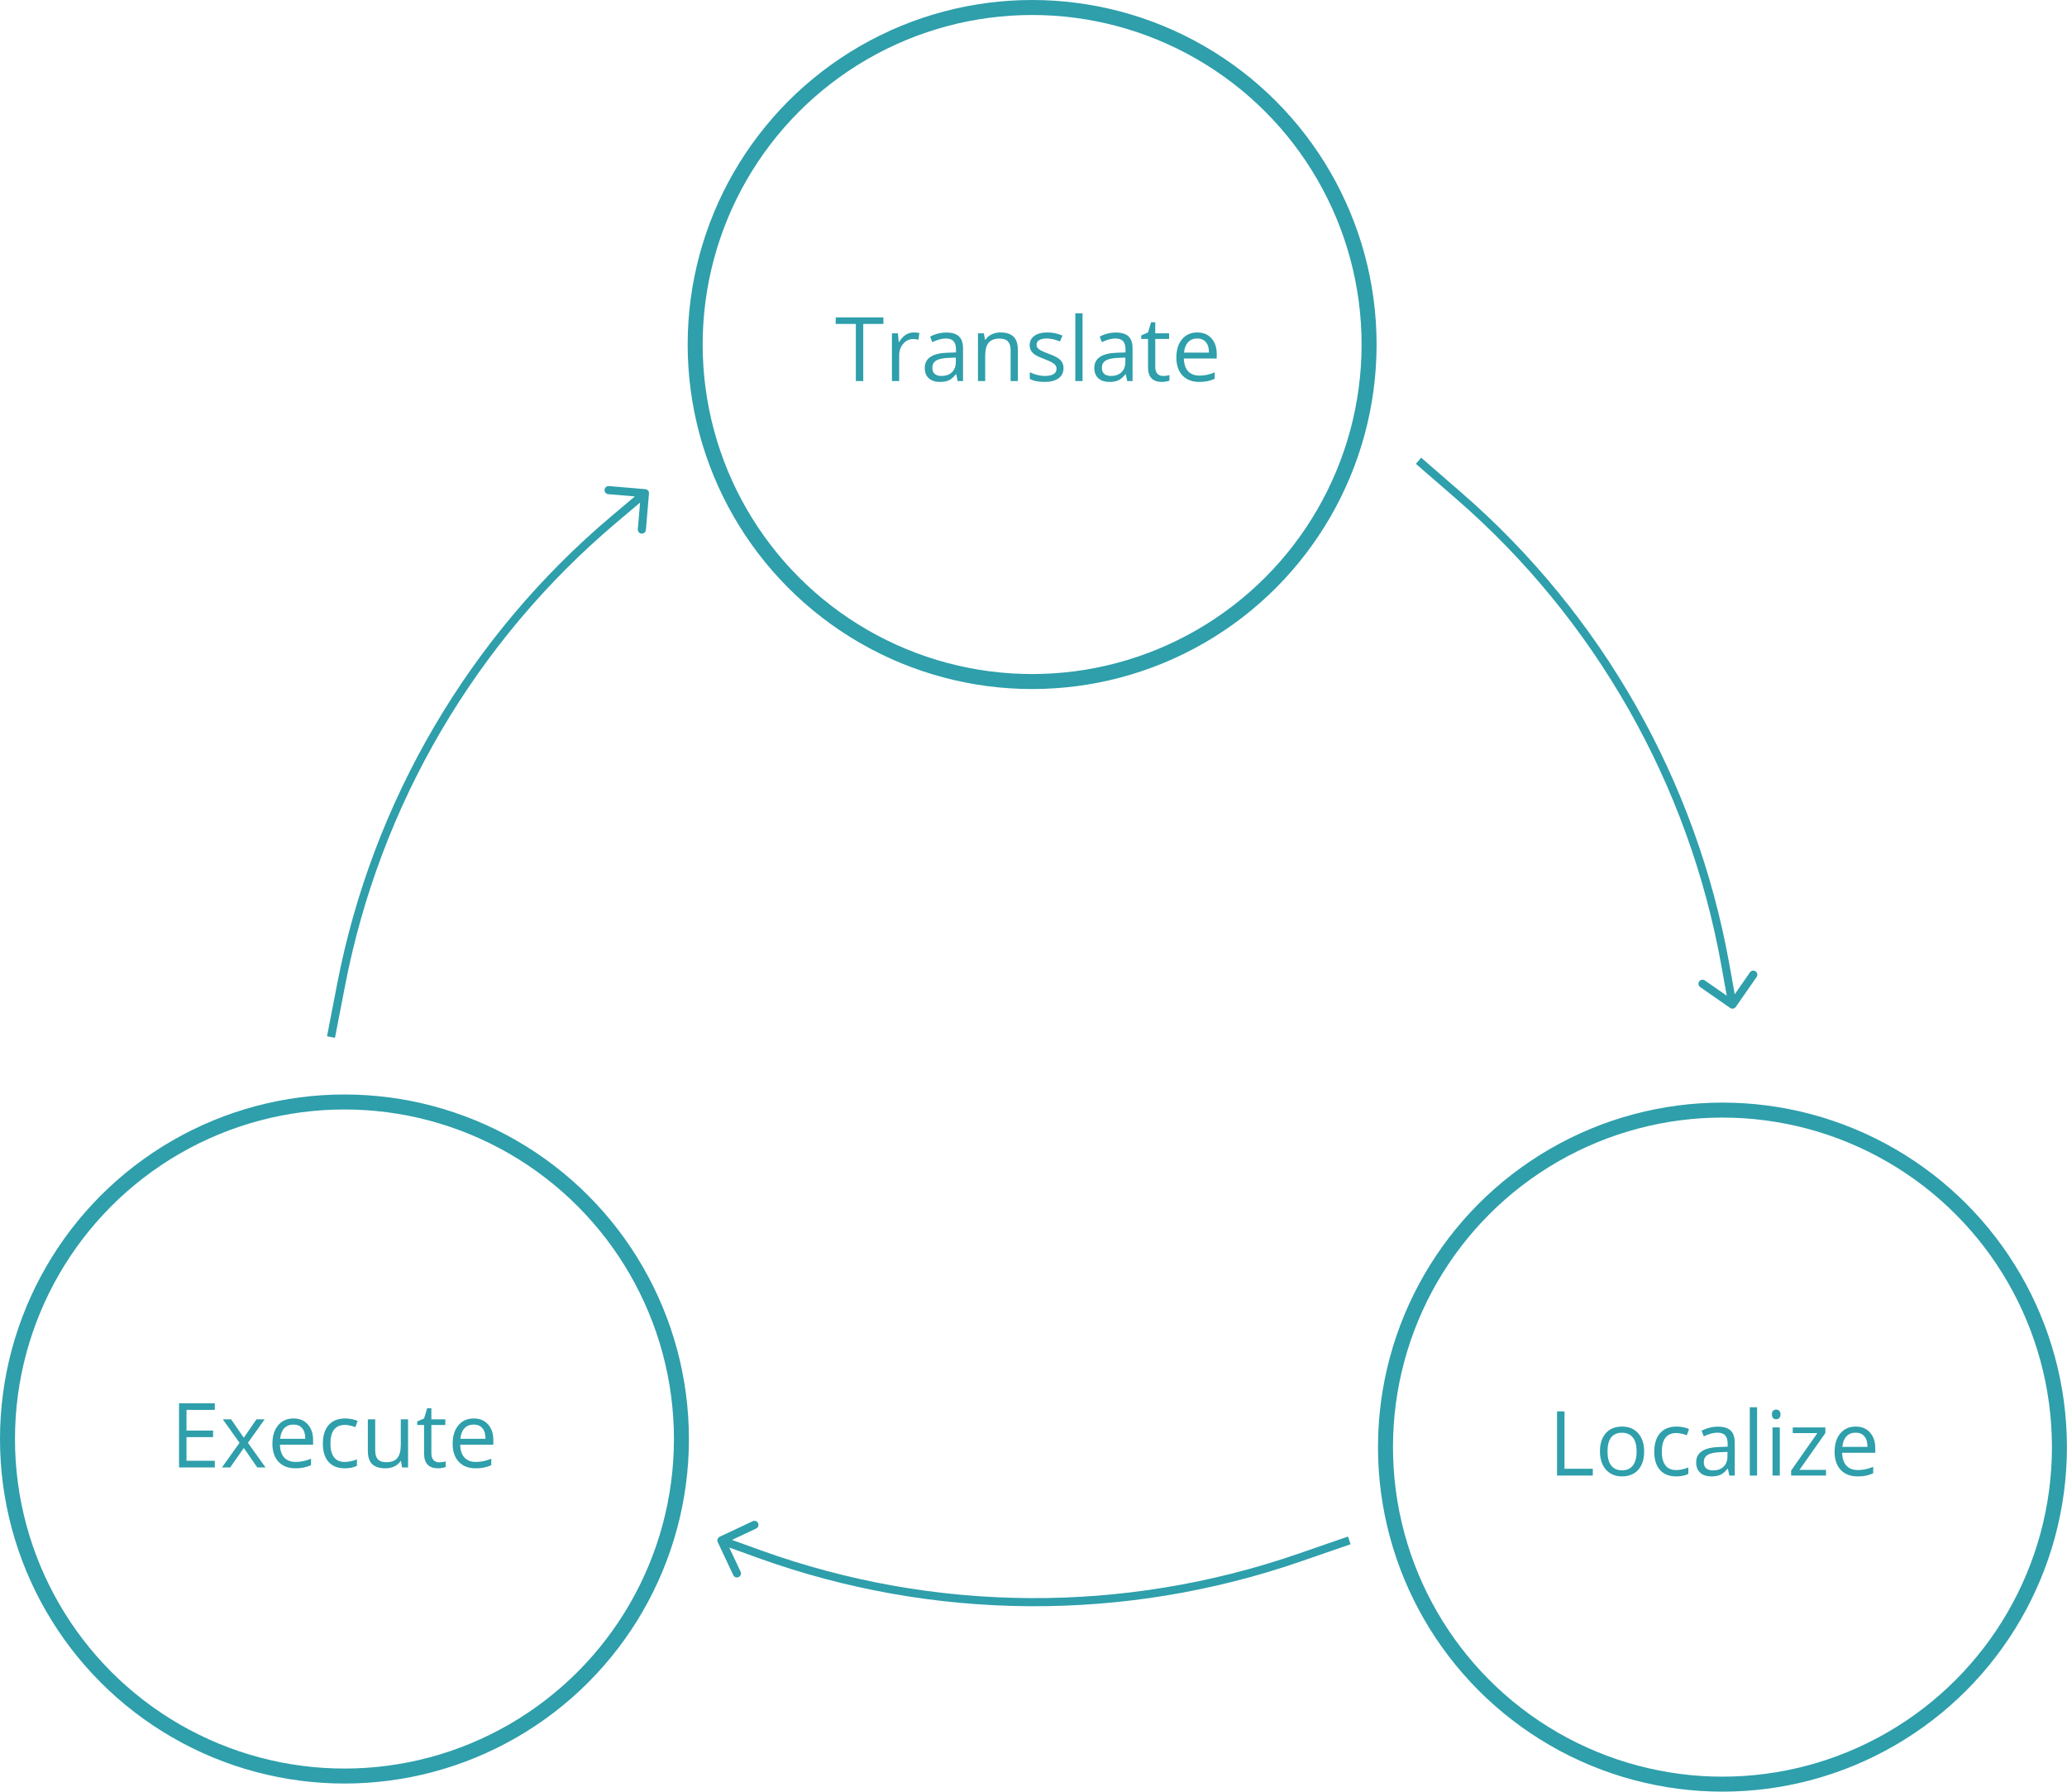 <?xml version="1.0" encoding="UTF-8"?>
<svg xmlns="http://www.w3.org/2000/svg" width="255" height="221" viewBox="0 0 255 221" fill="none">
  <circle cx="127.331" cy="42.495" r="41.57" stroke="#2E9FAB" stroke-width="1.85"></circle>
  <circle cx="212.495" cy="178.495" r="41.571" stroke="#2E9FAB" stroke-width="1.848"></circle>
  <circle cx="42.495" cy="177.495" r="41.571" stroke="#2E9FAB" stroke-width="1.848"></circle>
  <path d="M106.497 47H105.583V39.959H103.097V39.148H108.983V39.959H106.497V47ZM112.722 41.006C112.983 41.006 113.218 41.027 113.425 41.07L113.302 41.898C113.058 41.844 112.843 41.817 112.657 41.817C112.181 41.817 111.773 42.01 111.433 42.397C111.096 42.784 110.928 43.265 110.928 43.842V47H110.036V41.113H110.772L110.874 42.204H110.917C111.135 41.821 111.399 41.525 111.707 41.317C112.014 41.11 112.353 41.006 112.722 41.006ZM118.146 47L117.969 46.162H117.926C117.633 46.531 117.339 46.782 117.045 46.914C116.755 47.043 116.392 47.107 115.955 47.107C115.371 47.107 114.913 46.957 114.58 46.656C114.251 46.355 114.086 45.928 114.086 45.373C114.086 44.184 115.037 43.561 116.938 43.503L117.937 43.471V43.106C117.937 42.644 117.837 42.304 117.636 42.085C117.439 41.863 117.122 41.752 116.686 41.752C116.195 41.752 115.64 41.903 115.021 42.204L114.747 41.522C115.037 41.364 115.354 41.24 115.697 41.151C116.045 41.061 116.392 41.017 116.739 41.017C117.441 41.017 117.96 41.172 118.297 41.484C118.637 41.795 118.807 42.295 118.807 42.982V47H118.146ZM116.132 46.372C116.687 46.372 117.122 46.219 117.438 45.915C117.756 45.611 117.916 45.185 117.916 44.637V44.105L117.024 44.143C116.315 44.168 115.803 44.279 115.488 44.476C115.176 44.669 115.021 44.971 115.021 45.383C115.021 45.706 115.117 45.951 115.311 46.119C115.507 46.287 115.781 46.372 116.132 46.372ZM124.678 47V43.192C124.678 42.712 124.569 42.354 124.35 42.118C124.132 41.881 123.79 41.763 123.324 41.763C122.708 41.763 122.257 41.93 121.971 42.263C121.684 42.596 121.541 43.145 121.541 43.912V47H120.649V41.113H121.375L121.52 41.919H121.562C121.745 41.629 122.001 41.405 122.331 41.248C122.66 41.086 123.027 41.006 123.432 41.006C124.141 41.006 124.674 41.178 125.032 41.522C125.39 41.862 125.569 42.408 125.569 43.16V47H124.678ZM131.204 45.394C131.204 45.942 131 46.364 130.591 46.662C130.183 46.959 129.61 47.107 128.873 47.107C128.092 47.107 127.483 46.984 127.046 46.737V45.91C127.329 46.053 127.632 46.166 127.954 46.248C128.28 46.33 128.593 46.372 128.894 46.372C129.36 46.372 129.718 46.298 129.968 46.151C130.219 46.001 130.344 45.774 130.344 45.469C130.344 45.24 130.244 45.045 130.043 44.884C129.847 44.719 129.46 44.526 128.883 44.304C128.335 44.1 127.945 43.922 127.712 43.772C127.483 43.618 127.311 43.444 127.197 43.251C127.086 43.058 127.03 42.827 127.03 42.558C127.03 42.078 127.225 41.7 127.616 41.425C128.006 41.145 128.541 41.006 129.222 41.006C129.855 41.006 130.475 41.135 131.08 41.393L130.763 42.118C130.172 41.874 129.637 41.752 129.157 41.752C128.735 41.752 128.416 41.819 128.201 41.951C127.986 42.084 127.879 42.266 127.879 42.499C127.879 42.657 127.918 42.791 127.997 42.902C128.079 43.013 128.21 43.118 128.389 43.219C128.568 43.319 128.912 43.464 129.42 43.654C130.119 43.908 130.59 44.164 130.833 44.422C131.08 44.68 131.204 45.004 131.204 45.394ZM133.551 47H132.659V38.643H133.551V47ZM139.062 47L138.884 46.162H138.841C138.548 46.531 138.254 46.782 137.96 46.914C137.67 47.043 137.307 47.107 136.87 47.107C136.286 47.107 135.828 46.957 135.495 46.656C135.166 46.355 135.001 45.928 135.001 45.373C135.001 44.184 135.952 43.561 137.853 43.503L138.852 43.471V43.106C138.852 42.644 138.752 42.304 138.551 42.085C138.354 41.863 138.037 41.752 137.601 41.752C137.11 41.752 136.555 41.903 135.936 42.204L135.662 41.522C135.952 41.364 136.269 41.24 136.612 41.151C136.96 41.061 137.307 41.017 137.654 41.017C138.356 41.017 138.875 41.172 139.212 41.484C139.552 41.795 139.722 42.295 139.722 42.982V47H139.062ZM137.047 46.372C137.602 46.372 138.037 46.219 138.353 45.915C138.671 45.611 138.831 45.185 138.831 44.637V44.105L137.939 44.143C137.23 44.168 136.718 44.279 136.403 44.476C136.091 44.669 135.936 44.971 135.936 45.383C135.936 45.706 136.032 45.951 136.226 46.119C136.423 46.287 136.696 46.372 137.047 46.372ZM143.466 46.372C143.623 46.372 143.776 46.361 143.922 46.339C144.069 46.314 144.186 46.289 144.271 46.264V46.946C144.175 46.993 144.032 47.03 143.842 47.059C143.656 47.091 143.487 47.107 143.337 47.107C142.198 47.107 141.629 46.508 141.629 45.308V41.806H140.786V41.377L141.629 41.006L142.005 39.749H142.521V41.113H144.229V41.806H142.521V45.27C142.521 45.625 142.605 45.897 142.773 46.087C142.941 46.277 143.172 46.372 143.466 46.372ZM147.94 47.107C147.07 47.107 146.382 46.842 145.877 46.312C145.376 45.783 145.125 45.047 145.125 44.105C145.125 43.156 145.358 42.402 145.824 41.844C146.293 41.285 146.921 41.006 147.709 41.006C148.447 41.006 149.03 41.249 149.46 41.736C149.89 42.22 150.104 42.859 150.104 43.654V44.218H146.049C146.067 44.909 146.241 45.433 146.57 45.791C146.903 46.15 147.371 46.329 147.972 46.329C148.606 46.329 149.233 46.196 149.852 45.931V46.726C149.537 46.862 149.238 46.959 148.955 47.016C148.676 47.077 148.337 47.107 147.94 47.107ZM147.698 41.752C147.226 41.752 146.848 41.906 146.565 42.214C146.286 42.522 146.121 42.948 146.071 43.493H149.148C149.148 42.931 149.023 42.501 148.772 42.204C148.522 41.903 148.164 41.752 147.698 41.752Z" fill="#2E9FAB"></path>
  <path d="M192.088 182V174.086H193.008V181.166H196.5V182H192.088ZM202.833 179.028C202.833 179.995 202.589 180.751 202.102 181.296C201.615 181.838 200.942 182.108 200.083 182.108C199.552 182.108 199.082 181.984 198.67 181.735C198.259 181.486 197.941 181.129 197.717 180.663C197.494 180.197 197.382 179.653 197.382 179.028C197.382 178.061 197.624 177.309 198.107 176.771C198.591 176.23 199.262 175.959 200.121 175.959C200.951 175.959 201.609 176.235 202.097 176.787C202.587 177.339 202.833 178.086 202.833 179.028ZM198.313 179.028C198.313 179.786 198.464 180.363 198.768 180.76C199.071 181.157 199.516 181.356 200.105 181.356C200.693 181.356 201.138 181.159 201.442 180.766C201.748 180.369 201.902 179.79 201.902 179.028C201.902 178.274 201.748 177.702 201.442 177.312C201.138 176.919 200.689 176.722 200.094 176.722C199.506 176.722 199.062 176.915 198.762 177.302C198.463 177.688 198.313 178.263 198.313 179.028ZM206.784 182.108C205.925 182.108 205.259 181.845 204.787 181.318C204.318 180.788 204.083 180.039 204.083 179.072C204.083 178.079 204.321 177.312 204.798 176.771C205.278 176.23 205.96 175.959 206.844 175.959C207.129 175.959 207.414 175.99 207.699 176.051C207.984 176.113 208.208 176.185 208.37 176.268L208.094 177.031C207.896 176.952 207.679 176.887 207.445 176.836C207.21 176.782 207.002 176.755 206.822 176.755C205.617 176.755 205.014 177.524 205.014 179.061C205.014 179.79 205.16 180.349 205.453 180.739C205.748 181.129 206.185 181.323 206.762 181.323C207.257 181.323 207.764 181.217 208.284 181.004V181.8C207.887 182.005 207.387 182.108 206.784 182.108ZM213.345 182L213.166 181.156H213.123C212.827 181.527 212.531 181.78 212.235 181.913C211.943 182.043 211.576 182.108 211.136 182.108C210.548 182.108 210.086 181.957 209.75 181.654C209.418 181.35 209.252 180.919 209.252 180.36C209.252 179.162 210.211 178.534 212.127 178.476L213.134 178.444V178.076C213.134 177.61 213.032 177.267 212.83 177.047C212.632 176.823 212.313 176.712 211.872 176.712C211.378 176.712 210.819 176.863 210.194 177.166L209.918 176.479C210.211 176.32 210.53 176.196 210.876 176.105C211.226 176.015 211.576 175.97 211.926 175.97C212.634 175.97 213.157 176.127 213.496 176.441C213.839 176.755 214.01 177.258 214.01 177.951V182H213.345ZM211.315 181.367C211.874 181.367 212.313 181.213 212.63 180.907C212.951 180.6 213.112 180.17 213.112 179.618V179.082L212.213 179.12C211.499 179.146 210.983 179.257 210.665 179.456C210.351 179.651 210.194 179.956 210.194 180.371C210.194 180.695 210.292 180.943 210.487 181.112C210.685 181.282 210.961 181.367 211.315 181.367ZM216.766 182H215.867V173.577H216.766V182ZM219.569 182H218.671V176.067H219.569V182ZM218.595 174.46C218.595 174.254 218.646 174.104 218.747 174.011C218.848 173.913 218.974 173.864 219.126 173.864C219.27 173.864 219.394 173.913 219.499 174.011C219.604 174.108 219.656 174.258 219.656 174.46C219.656 174.662 219.604 174.813 219.499 174.914C219.394 175.012 219.27 175.061 219.126 175.061C218.974 175.061 218.848 175.012 218.747 174.914C218.646 174.813 218.595 174.662 218.595 174.46ZM225.269 182H220.966V181.388L224.203 176.766H221.166V176.067H225.188V176.766L221.994 181.302H225.269V182ZM229.167 182.108C228.29 182.108 227.597 181.841 227.088 181.307C226.583 180.773 226.33 180.031 226.33 179.082C226.33 178.126 226.565 177.367 227.034 176.804C227.507 176.241 228.14 175.959 228.934 175.959C229.677 175.959 230.265 176.205 230.698 176.695C231.132 177.182 231.348 177.827 231.348 178.628V179.196H227.261C227.279 179.893 227.454 180.421 227.786 180.782C228.122 181.143 228.593 181.323 229.199 181.323C229.838 181.323 230.469 181.19 231.094 180.923V181.724C230.776 181.861 230.475 181.959 230.19 182.016C229.908 182.078 229.567 182.108 229.167 182.108ZM228.923 176.712C228.447 176.712 228.066 176.867 227.781 177.177C227.499 177.487 227.333 177.917 227.283 178.465H230.385C230.385 177.899 230.258 177.466 230.006 177.166C229.753 176.863 229.392 176.712 228.923 176.712Z" fill="#2E9FAB"></path>
  <path d="M26.5 181H22.088V173.086H26.5V173.904H23.008V176.453H26.288V177.265H23.008V180.177H26.5V181ZM29.552 177.963L27.49 175.067H28.513L30.078 177.341L31.636 175.067H32.649L30.586 177.963L32.757 181H31.739L30.078 178.597L28.399 181H27.382L29.552 177.963ZM36.443 181.108C35.566 181.108 34.873 180.841 34.364 180.307C33.859 179.773 33.607 179.031 33.607 178.082C33.607 177.126 33.841 176.367 34.31 175.804C34.783 175.241 35.416 174.959 36.21 174.959C36.954 174.959 37.542 175.205 37.975 175.695C38.408 176.182 38.624 176.827 38.624 177.628V178.196H34.538C34.556 178.893 34.731 179.421 35.063 179.782C35.398 180.143 35.869 180.323 36.476 180.323C37.114 180.323 37.746 180.19 38.37 179.923V180.724C38.053 180.861 37.751 180.959 37.466 181.016C37.185 181.078 36.844 181.108 36.443 181.108ZM36.2 175.712C35.723 175.712 35.343 175.867 35.057 176.177C34.776 176.487 34.61 176.917 34.559 177.465H37.661C37.661 176.899 37.535 176.466 37.282 176.166C37.029 175.863 36.669 175.712 36.2 175.712ZM42.533 181.108C41.674 181.108 41.008 180.845 40.535 180.318C40.066 179.788 39.832 179.039 39.832 178.072C39.832 177.079 40.07 176.312 40.546 175.771C41.026 175.23 41.708 174.959 42.592 174.959C42.877 174.959 43.162 174.99 43.447 175.051C43.733 175.113 43.956 175.185 44.119 175.268L43.843 176.031C43.644 175.952 43.428 175.887 43.193 175.836C42.959 175.782 42.751 175.755 42.571 175.755C41.365 175.755 40.763 176.524 40.763 178.061C40.763 178.79 40.909 179.349 41.201 179.739C41.497 180.129 41.934 180.323 42.511 180.323C43.005 180.323 43.512 180.217 44.032 180.004V180.8C43.635 181.005 43.135 181.108 42.533 181.108ZM46.289 175.067V178.916C46.289 179.4 46.399 179.76 46.619 179.999C46.84 180.237 47.184 180.356 47.653 180.356C48.274 180.356 48.727 180.186 49.012 179.847C49.301 179.508 49.445 178.954 49.445 178.185V175.067H50.343V181H49.602L49.472 180.204H49.423C49.239 180.497 48.983 180.72 48.655 180.876C48.33 181.031 47.958 181.108 47.54 181.108C46.818 181.108 46.277 180.937 45.916 180.594C45.559 180.251 45.38 179.703 45.38 178.948V175.067H46.289ZM54.17 180.367C54.329 180.367 54.483 180.356 54.631 180.334C54.779 180.309 54.896 180.284 54.982 180.258V180.946C54.885 180.993 54.741 181.031 54.549 181.06C54.362 181.092 54.192 181.108 54.041 181.108C52.893 181.108 52.319 180.504 52.319 179.295V175.766H51.469V175.333L52.319 174.959L52.698 173.693H53.218V175.067H54.939V175.766H53.218V179.257C53.218 179.614 53.303 179.889 53.472 180.08C53.642 180.271 53.875 180.367 54.17 180.367ZM58.679 181.108C57.803 181.108 57.11 180.841 56.601 180.307C56.096 179.773 55.843 179.031 55.843 178.082C55.843 177.126 56.078 176.367 56.547 175.804C57.02 175.241 57.653 174.959 58.447 174.959C59.19 174.959 59.778 175.205 60.211 175.695C60.644 176.182 60.861 176.827 60.861 177.628V178.196H56.774C56.792 178.893 56.967 179.421 57.299 179.782C57.635 180.143 58.106 180.323 58.712 180.323C59.351 180.323 59.982 180.19 60.606 179.923V180.724C60.289 180.861 59.988 180.959 59.703 181.016C59.421 181.078 59.08 181.108 58.679 181.108ZM58.436 175.712C57.959 175.712 57.579 175.867 57.294 176.177C57.012 176.487 56.846 176.917 56.796 177.465H59.897C59.897 176.899 59.771 176.466 59.519 176.166C59.266 175.863 58.905 175.712 58.436 175.712Z" fill="#2E9FAB"></path>
  <path d="M179.961 61.137L180.288 60.76L179.961 61.137ZM212.852 119.02L212.36 119.108L212.36 119.108L212.852 119.02ZM213.443 124.324C213.67 124.482 213.982 124.426 214.139 124.199L216.71 120.506C216.868 120.279 216.812 119.967 216.585 119.81C216.359 119.652 216.047 119.708 215.889 119.934L213.604 123.218L210.321 120.933C210.094 120.775 209.783 120.831 209.625 121.057C209.467 121.284 209.523 121.596 209.75 121.753L213.443 124.324ZM174.672 57.211L179.633 61.515L180.288 60.76L175.328 56.455L174.672 57.211ZM212.36 119.108L213.237 124.002L214.221 123.825L213.344 118.932L212.36 119.108ZM179.633 61.515C196.8 76.412 208.349 96.736 212.36 119.108L213.344 118.932C209.293 96.335 197.628 75.806 180.288 60.76L179.633 61.515Z" fill="#2E9FAB"></path>
  <path d="M160.25 192.144L160.413 192.616L160.25 192.144ZM93.676 191.687L93.846 191.217L93.846 191.217L93.676 191.687ZM88.787 189.548C88.537 189.665 88.43 189.963 88.547 190.213L90.461 194.286C90.578 194.536 90.876 194.643 91.126 194.526C91.376 194.408 91.483 194.11 91.366 193.86L89.665 190.24L93.285 188.539C93.535 188.422 93.643 188.124 93.525 187.874C93.408 187.624 93.11 187.517 92.86 187.634L88.787 189.548ZM166.295 189.528L160.087 191.671L160.413 192.616L166.621 190.473L166.295 189.528ZM93.846 191.217L89.17 189.53L88.83 190.47L93.507 192.157L93.846 191.217ZM160.087 191.671C138.603 199.09 115.226 198.93 93.846 191.217L93.507 192.157C115.102 199.948 138.713 200.11 160.413 192.616L160.087 191.671Z" fill="#2E9FAB"></path>
  <path d="M42.083 121.465L41.592 121.37L42.083 121.465ZM75.765 64.039L76.087 64.421L76.087 64.421L75.765 64.039ZM80.062 60.875C80.085 60.6 79.881 60.358 79.606 60.335L75.122 59.955C74.847 59.932 74.605 60.136 74.582 60.411C74.558 60.687 74.763 60.928 75.038 60.952L79.024 61.289L78.686 65.275C78.663 65.55 78.867 65.792 79.142 65.815C79.418 65.838 79.659 65.634 79.683 65.359L80.062 60.875ZM41.326 128.008L42.573 121.56L41.592 121.37L40.344 127.819L41.326 128.008ZM76.087 64.421L79.886 61.215L79.242 60.451L75.442 63.657L76.087 64.421ZM42.573 121.56C46.891 99.245 58.718 79.081 76.087 64.421L75.442 63.657C57.898 78.464 45.952 98.831 41.592 121.37L42.573 121.56Z" fill="#2E9FAB"></path>
</svg>
